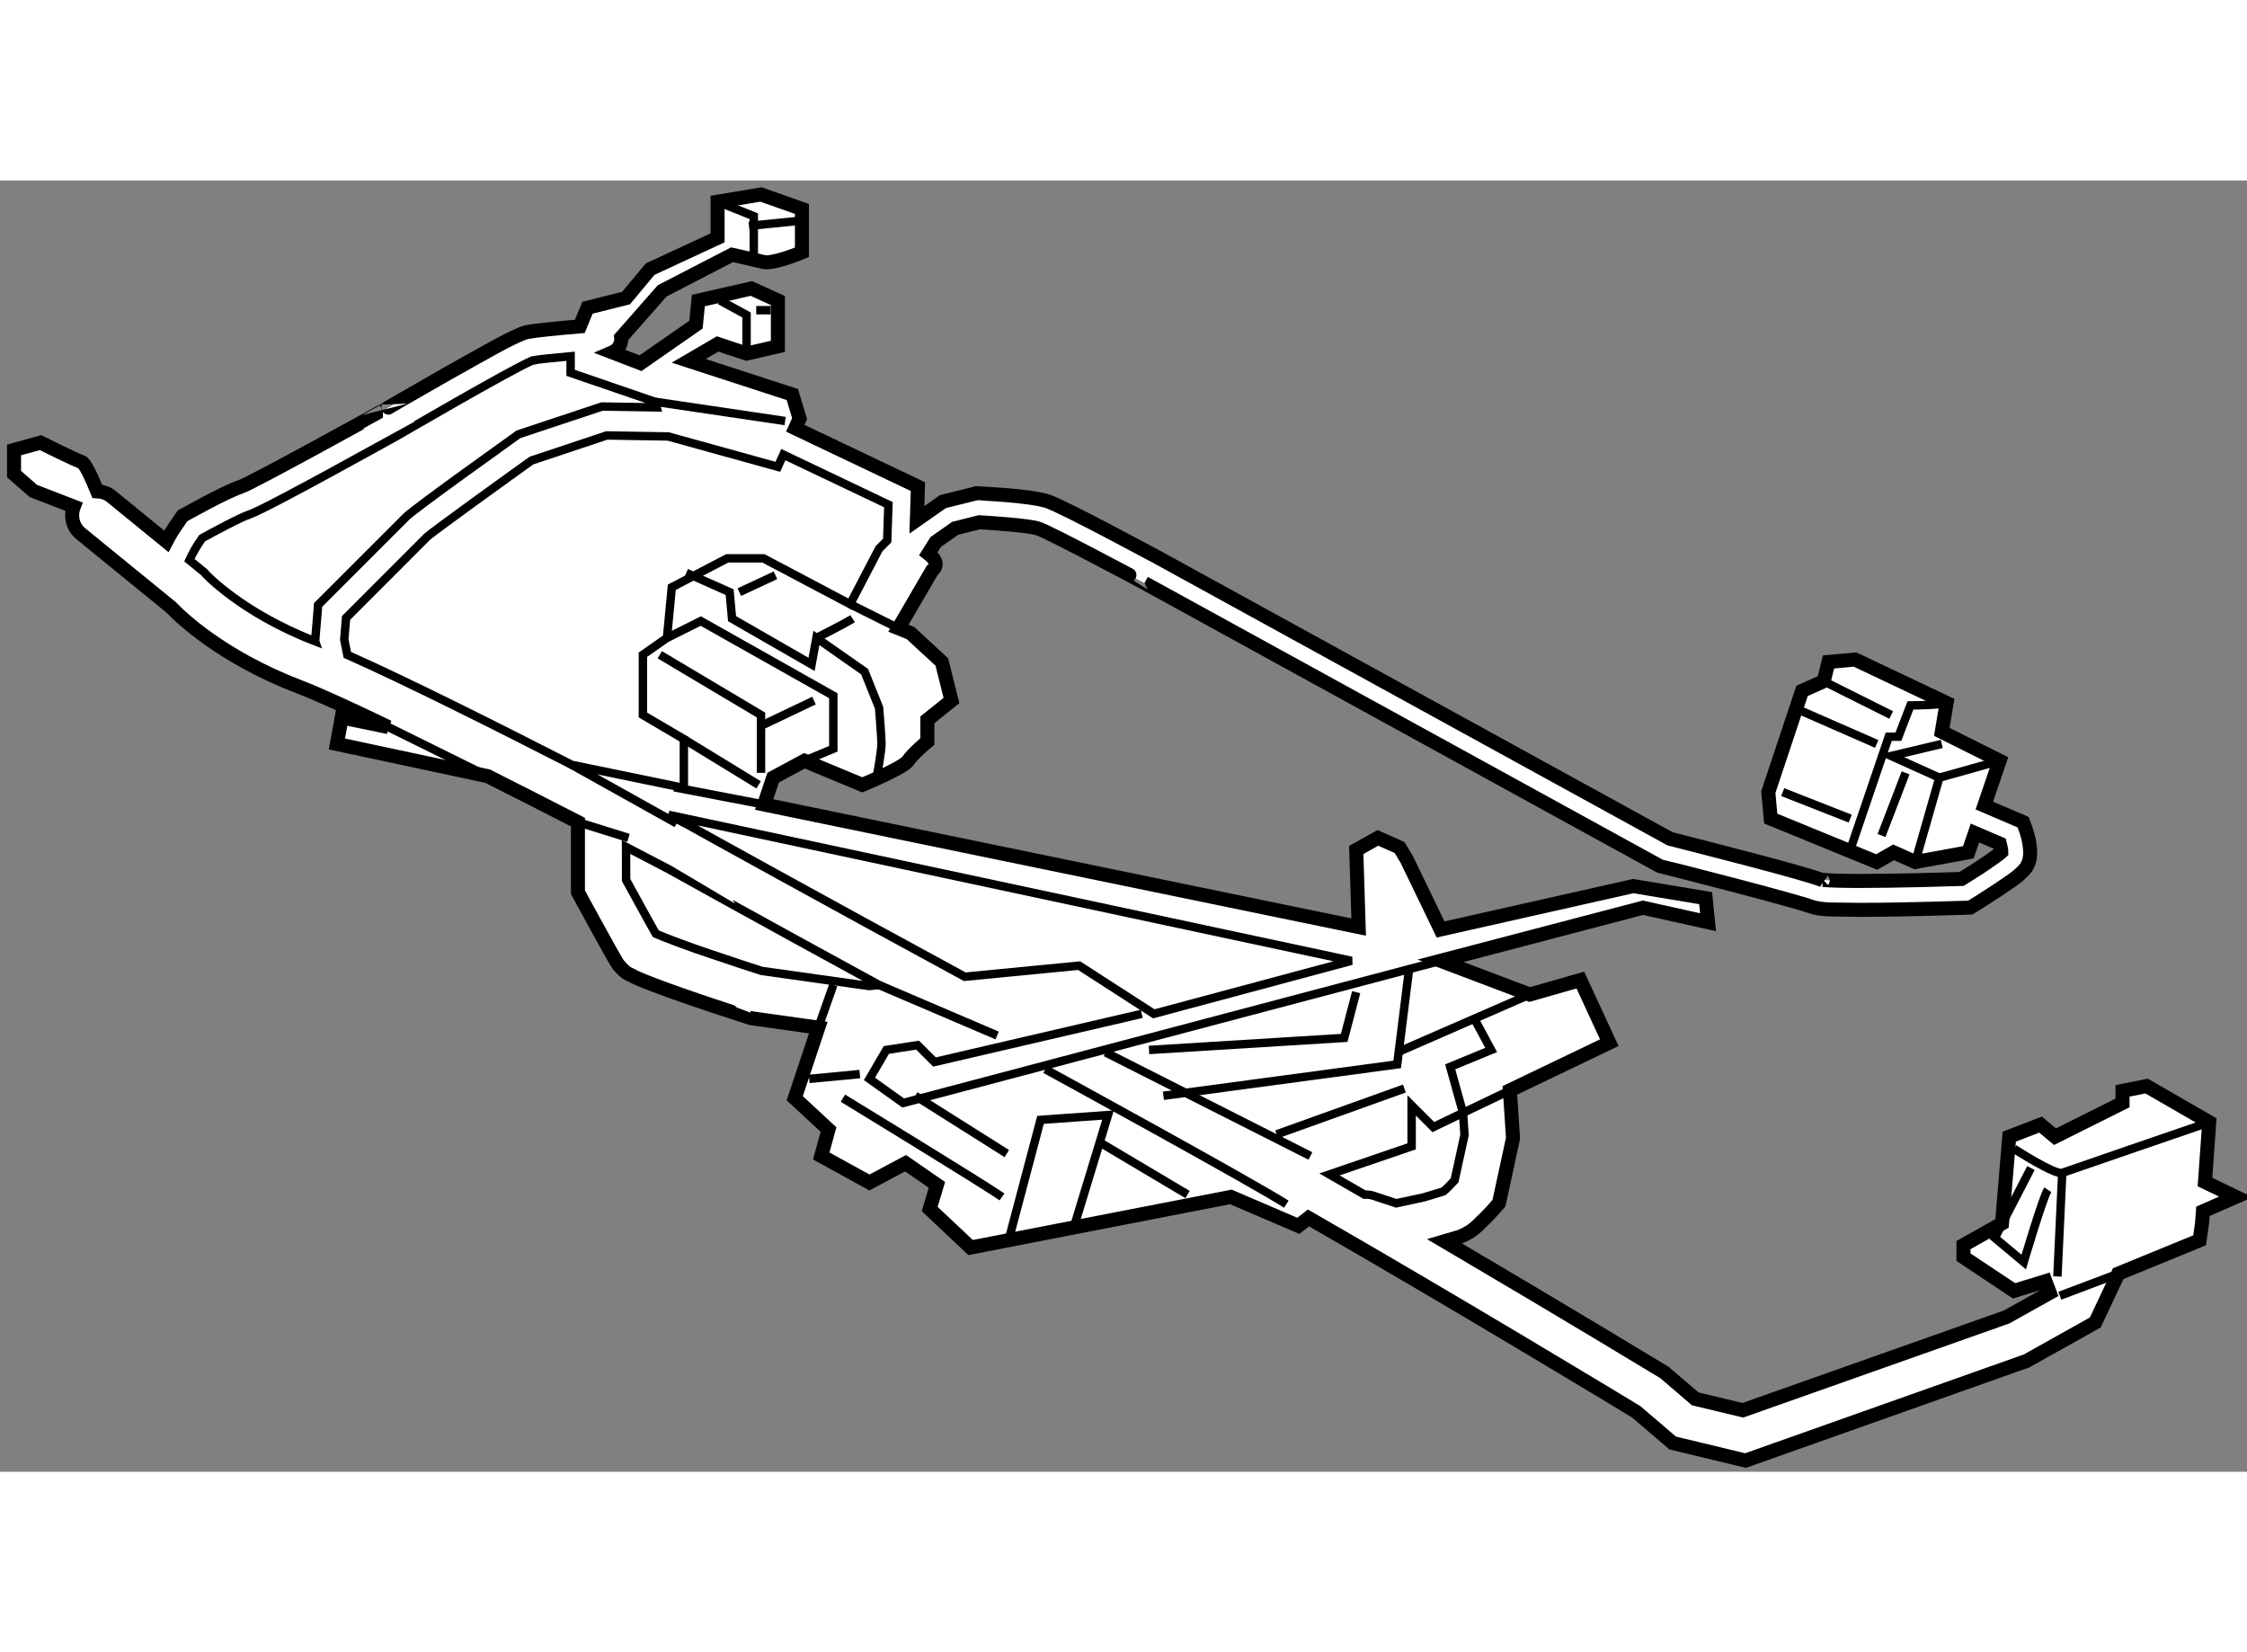 <?xml version="1.0" encoding="utf-8"?>
<!-- Generator: Adobe Illustrator 15.1.0, SVG Export Plug-In . SVG Version: 6.00 Build 0)  -->
<!DOCTYPE svg PUBLIC "-//W3C//DTD SVG 1.1//EN" "http://www.w3.org/Graphics/SVG/1.1/DTD/svg11.dtd">
<svg version="1.1" xmlns="http://www.w3.org/2000/svg" xmlns:xlink="http://www.w3.org/1999/xlink" x="0px" y="0px" width="244.8px"
	 height="180px" viewBox="17.957 119.642 80.1 46.032" enable-background="new 0 0 244.8 180" xml:space="preserve">
	
<rect x="17.957" y="119.642" width="80.1" height="46.032" fill="#808080" stroke="none"/>
	
<g><path fill="#FFFFFF" stroke="#000000" stroke-width="0.5" d="M18.457,129.249v0.859l0.687,0.602l1.443,0.558
				c-0.128,0.334-0.043,0.724,0.248,0.964l3.224,2.63c0.306,0.321,1.782,1.766,4.573,2.834c0.687,0.262,1.831,0.788,3.167,1.432
				l-1.66-0.343l-0.172,0.945l5.374,1.148c1.134,0.57,2.242,1.137,3.218,1.638v2.498l0.104,0.191
				c0.016,0.022,1.086,2.014,1.329,2.388c0.339,0.4,0.398,0.317,0.579,0.44c0.157,0.072,0.34,0.15,0.554,0.232
				c0.421,0.163,0.948,0.354,1.47,0.532c1.043,0.358,2.057,0.679,2.059,0.683l0.067,0.02l0.073,0.013
				c0.021,0.001,1.009,0.141,2.333,0.328l-0.839,2.516l1.203,1.117l-0.258,0.943l1.718,0.945l1.288-0.688l1.117,0.773l-0.258,0.859
				l1.46,1.375l9.277-1.805l2.405,1.031l0.363-0.282c5.296,3.044,11.069,6.539,11.681,6.911l1.301,1.113l2.596,0.625l10.016-3.55
				l2.452-1.372l0.803-1.706c0.003-0.011,0.003-0.021,0.008-0.032l2.908-1.191l0.086-0.602l0.031-0.43l1.172-0.516l-1.098-0.529
				l0.152-2.133l-2.233-1.289l-0.858,0.172v0.43l-2.406,1.203l-0.516-0.43l-1.116,0.43l-0.258,3.092l-1.374,0.773v0.43l1.804,1.201
				l1.116-0.344l0.156,0.414l-1.541,0.862l-9.4,3.325l-1.697-0.407l-1.103-0.945l-0.054-0.031c-0.007-0.004-3.583-2.173-7.777-4.639
				c0.187-0.054,0.407-0.12,0.557-0.168c0.495-0.204,0.62-0.416,0.861-0.628c0.206-0.206,0.365-0.388,0.373-0.397l0.146-0.167
				l0.502-2.314l-0.113-1.708l3.544-1.7l-1.031-2.232l-1.805,0.516l-3.178-1.203l7.216-1.891l2.319,0.516l-0.086-0.858l-2.577-0.43
				l-6.872,1.546l-1.203-2.49l-0.257-0.43l-0.773-0.344l-0.773,0.43l0.086,2.748l-21.193-4.368l0.32-0.957l1.116-0.602l2.062,0.858
				c0,0,1.46-0.601,1.632-0.858s0.688-0.687,0.688-0.687v-0.773l0.859-0.688l-0.344-1.375l-1.117-1.03l-0.429-0.172l1.202-2.062
				c0,0,0.357-0.223-0.135-0.597l0.262-0.416l0.692-0.486l0.861-0.217c0.346,0.021,1.813,0.114,2.107,0.228
				c0.378,0.116,3.784,1.938,3.782,1.939l18.36,10.084l0.057,0.015c0.003,0,1.266,0.319,2.573,0.663
				c1.275,0.328,2.729,0.739,2.744,0.763c0.44,0.154,0.902,0.102,1.757,0.125c1.591,0,3.803-0.076,3.806-0.076l0.137-0.005
				l0.118-0.07c0.003-0.002,0.392-0.241,0.809-0.516c0.438-0.306,0.811-0.51,1.067-0.841c0.132-0.207,0.143-0.391,0.146-0.541
				c-0.008-0.452-0.17-0.841-0.177-0.871l-0.075-0.206l-1.384-0.592l0.546-1.597l-2.062-1.03l0.172-1.031l-3.264-1.547l-0.945,0.086
				l-0.172,0.688l-0.773,0.344l-1.202,3.607l0.086,0.945l3.779,1.547l0.602-0.344l0.772,0.344l1.891-0.344l0.236-0.689l0.886,0.379
				c0.026,0.103,0.055,0.221,0.055,0.3c-0.001,0.001-0.001,0.001-0.003,0.002c-0.044,0.037-0.11,0.09-0.189,0.147
				c-0.157,0.114-0.36,0.254-0.559,0.386c-0.266,0.175-0.526,0.336-0.668,0.424c-0.505,0.016-2.303,0.071-3.634,0.071
				c-0.584,0-1.086-0.015-1.302-0.037c0,0-0.011,0.011-0.004,0.018c-0.505-0.235-4.868-1.332-5.451-1.484L59.246,133.09
				c-0.03-0.011-3.293-1.784-3.947-2.012c-0.696-0.216-2.424-0.273-2.456-0.283l-0.077-0.005l-0.072,0.021l-1.121,0.278l-0.081,0.057
				l-0.851,0.595l0.038-1.185l-4.373-2.081l0.154-0.343l-0.258-0.858l-3.693-1.202l1.03-0.602l1.031,0.344l1.116-0.258v-1.633
				l-0.944-0.43l-1.89,0.43l-0.086,0.859l-1.976,1.374l-1.002-0.385c0.186-0.08,0.314-0.264,0.314-0.474
				c0-0.018-0.009-0.031-0.01-0.049l1.47-1.67l2.491-1.288c0,0,0.773,0.172,1.117,0.258s1.374-0.344,1.374-0.344v-1.546l-1.46-0.516
				l-1.547,0.258v1.288l-2.405,1.117l-0.858,1.03l-1.375,0.344l-0.273,0.665c-0.7,0.058-1.563,0.142-1.888,0.203
				c-0.469,0.126-1.56,0.771-2.805,1.465c-1.195,0.678-2.335,1.343-2.327,1.338c-0.006,0-4.709,2.605-5.065,2.71
				c-0.632,0.219-1.96,0.978-1.981,0.986l-0.093,0.049l-0.064,0.088c-0.004,0.027-0.274,0.356-0.517,0.823l-1.967-1.604
				c-0.146-0.12-0.32-0.168-0.495-0.178c-0.203-0.499-0.436-1.005-0.563-1.048c-0.258-0.086-1.46-0.688-1.46-0.688L18.457,129.249z"></path><polyline fill="none" stroke="#000000" stroke-width="0.3" points="69.309,147.46 50.153,152.528 48.951,151.669 49.552,150.638 
				50.668,150.466 51.27,151.067 58.658,149.35 		"></polyline><line fill="none" stroke="#000000" stroke-width="0.3" x1="64.67" y1="154.417" x2="57.369" y2="150.724"></line><path fill="none" stroke="#000000" stroke-width="0.3" d="M63.811,156.136c-1.202-0.773-8.59-4.811-8.59-4.811"></path><line fill="none" stroke="#000000" stroke-width="0.3" x1="72.487" y1="148.663" x2="67.763" y2="150.724"></line><polyline fill="none" stroke="#000000" stroke-width="0.3" points="68.192,147.718 67.763,151.153 59.43,152.271 		"></polyline><polyline fill="none" stroke="#000000" stroke-width="0.3" points="66.302,148.577 65.874,150.208 58.916,150.638 		"></polyline><polyline fill="none" stroke="#000000" stroke-width="0.3" points="70.512,149.521 71.113,150.638 69.653,151.239 70.11,152.879 
				71.779,152.08 		"></polyline><line fill="none" stroke="#000000" stroke-width="0.3" x1="68.02" y1="152.013" x2="63.467" y2="153.646"></line><polyline fill="none" stroke="#000000" stroke-width="0.3" points="56.252,156.909 57.455,152.958 55.049,153.13 53.933,157.339 
						"></polyline><path fill="none" stroke="#000000" stroke-width="0.3" d="M53.675,155.878c-0.602-0.43-5.67-3.521-5.67-3.521"></path><line fill="none" stroke="#000000" stroke-width="0.3" x1="53.503" y1="150.122" x2="49.296" y2="148.324"></line><line fill="none" stroke="#000000" stroke-width="0.3" x1="47.126" y1="149.841" x2="47.663" y2="148.319"></line><line fill="none" stroke="#000000" stroke-width="0.3" x1="48.607" y1="151.497" x2="46.803" y2="151.669"></line><line fill="none" stroke="#000000" stroke-width="0.3" x1="45.195" y1="141.889" x2="41.993" y2="141.274"></line><line fill="none" stroke="#000000" stroke-width="0.3" x1="40.361" y1="143.079" x2="38.558" y2="142.516"></line><line fill="none" stroke="#000000" stroke-width="0.3" x1="42.079" y1="142.563" x2="38.34" y2="140.476"></line><line fill="none" stroke="#000000" stroke-width="0.3" x1="35.34" y1="140.878" x2="31.798" y2="139.127"></line><line fill="none" stroke="#000000" stroke-width="0.3" x1="45.944" y1="128.218" x2="41.305" y2="127.531"></line><polyline fill="none" stroke="#000000" stroke-width="0.3" points="44.57,125.813 44.57,124.438 43.625,123.923 		"></polyline><path fill="none" stroke="#000000" stroke-width="0.3" d="M44.828,122.291c0-0.43,0-1.374,0-1.374l-1.289-0.516"></path><line fill="none" stroke="#000000" stroke-width="0.3" x1="46.374" y1="121.089" x2="44.656" y2="121.261"></line><line fill="none" stroke="#000000" stroke-width="0.3" x1="45.429" y1="124.267" x2="44.914" y2="124.267"></line><line fill="none" stroke="#000000" stroke-width="0.3" x1="49.982" y1="135.605" x2="48.263" y2="134.747"></line><path fill="none" stroke="#000000" stroke-width="0.3" d="M49.208,140.932c0,0,0.172-0.945,0.172-1.202
				c0-0.258-0.086-1.289-0.086-1.289l-0.516-1.289l-1.718-1.202l-0.172,0.944l-2.835-1.631l-0.086-0.945l-1.546-0.688"></path><polyline fill="none" stroke="#000000" stroke-width="0.3" points="46.631,140.33 47.663,139.901 47.663,138.011 42.938,135.348 
				41.735,135.949 		"></polyline><line fill="none" stroke="#000000" stroke-width="0.3" x1="45" y1="141.188" x2="42.336" y2="139.558"></line><polyline fill="none" stroke="#000000" stroke-width="0.3" points="45.085,140.76 45.085,138.698 41.477,136.55 		"></polyline><line fill="none" stroke="#000000" stroke-width="0.3" x1="46.975" y1="138.183" x2="45.171" y2="139.042"></line><path fill="none" stroke="#000000" stroke-width="0.3" d="M48.349,135.263c-0.258,0.171-1.288,0.687-1.288,0.687"></path><line fill="none" stroke="#000000" stroke-width="0.3" x1="45.6" y1="133.716" x2="44.312" y2="134.317"></line><line fill="none" stroke="#000000" stroke-width="0.3" x1="53.847" y1="154.332" x2="50.583" y2="152.271"></line><line fill="none" stroke="#000000" stroke-width="0.3" x1="60.29" y1="155.792" x2="57.111" y2="153.902"></line><line fill="none" stroke="#000000" stroke-width="0.3" x1="93.459" y1="158.616" x2="91.385" y2="159.399"></line><path fill="none" stroke="#000000" stroke-width="0.3" d="M96.711,153.216c-0.516,0.172-5.24,1.803-5.24,1.803l-0.172,3.694"></path><path fill="none" stroke="#000000" stroke-width="0.3" d="M91.471,155.019c-0.258,0.086-1.718-0.858-1.718-0.858"></path><path fill="none" stroke="#000000" stroke-width="0.3" d="M90.956,155.62c-0.172,0.258-0.858,2.578-0.858,2.578l-1.03-0.859
				l1.287-2.492"></path><path fill="none" stroke="#000000" stroke-width="0.3" d="M65.35,155.075l2.928-1.001v-1.46l0.773,0.773l1.059-0.509l0.054,0.79
				l-0.354,1.618c-0.126,0.137-0.309,0.323-0.395,0.393c-0.234,0.076-0.702,0.21-0.718,0.216l-0.969,0.209l-0.811-0.269
				c-0.106-0.035-0.213-0.045-0.318-0.04C66.18,155.555,65.766,155.314,65.35,155.075z"></path><path fill="none" stroke="#000000" stroke-width="0.3" d="M42.566,142.661c-0.004-0.001-0.302-0.158-0.775-0.405l24.341,5.204
				l-7.045,1.89l-2.662-1.718l-4.075,0.396C47.448,145.372,42.587,142.674,42.566,142.661z"></path><path fill="none" stroke="#000000" stroke-width="0.3" d="M40.275,143.402c0.899,0.466,1.476,0.769,1.476,0.769
				c0,0.002,3.491,1.941,7.546,4.153l-0.363,0.034c-1.815-0.253-3.47-0.488-3.826-0.538c-0.226-0.071-0.97-0.313-1.762-0.583
				c-0.782-0.258-1.693-0.601-2.01-0.741c-0.229-0.397-0.818-1.476-1.06-1.917L40.275,143.402z"></path><path fill="none" stroke="#000000" stroke-width="0.3" d="M30.229,136.007l0.065-0.771c0.552-0.552,2.649-2.651,2.872-2.875
				c0.129-0.142,3.244-2.383,3.736-2.733l2.685-0.896l2.189,0.036l3.909,1.082l0.196-0.435l3.745,1.784l-0.042,1.279l-0.291,0.291
				l-1.031,1.977l-3.092-1.633h-1.289l-1.976,1.031l-0.172,1.804l-0.858,0.601v2.148l1.46,0.859v1.741l-3.996-0.823
				c-2.661-1.363-5.949-3.011-8.001-3.921L30.229,136.007z"></path><path fill="none" stroke="#000000" stroke-width="0.3" d="M24.709,133.179c0.05-0.11,0.102-0.223,0.162-0.324
				c0.112-0.2,0.226-0.366,0.291-0.461c0.322-0.177,1.367-0.746,1.704-0.852c0.675-0.242,5.206-2.775,5.25-2.795
				c0.006,0,4.033-2.353,4.799-2.675c0.024-0.016,0.024-0.016,0.024-0.012c0.161-0.037,0.768-0.099,1.359-0.152v0.592l3.006,1.031
				l0.058,0.201l-1.944-0.031l-2.984,0.992l-0.066,0.05c-0.025,0.023-3.551,2.527-3.929,2.888c-0.259,0.26-3.008,3.008-3.008,3.008
				l-0.135,0.134l-0.013,0.189l-0.092,1.103l0.002,0.006c-1.354-0.523-2.341-1.14-2.986-1.618c-0.655-0.484-0.924-0.792-0.924-0.792
				l-0.042-0.048L24.709,133.179z"></path><polyline fill="none" stroke="#000000" stroke-width="0.3" points="89.238,140.33 87.09,140.932 86.231,143.938 		"></polyline><path fill="none" stroke="#000000" stroke-width="0.3" d="M87.348,138.269c-0.344,0.086-1.289,0.086-1.289,0.086l-0.429,1.117
				h-0.344l-1.374,4.037"></path><line fill="none" stroke="#000000" stroke-width="0.3" x1="84.857" y1="139.729" x2="82.108" y2="138.526"></line><line fill="none" stroke="#000000" stroke-width="0.3" x1="83.913" y1="142.392" x2="81.506" y2="141.446"></line><line fill="none" stroke="#000000" stroke-width="0.3" x1="85.373" y1="138.698" x2="82.967" y2="137.495"></line><polyline fill="none" stroke="#000000" stroke-width="0.3" points="87.09,140.932 85.373,140.158 87.176,139.729 		"></polyline><line fill="none" stroke="#000000" stroke-width="0.3" x1="85.887" y1="140.76" x2="85.029" y2="142.993"></line></g>


</svg>